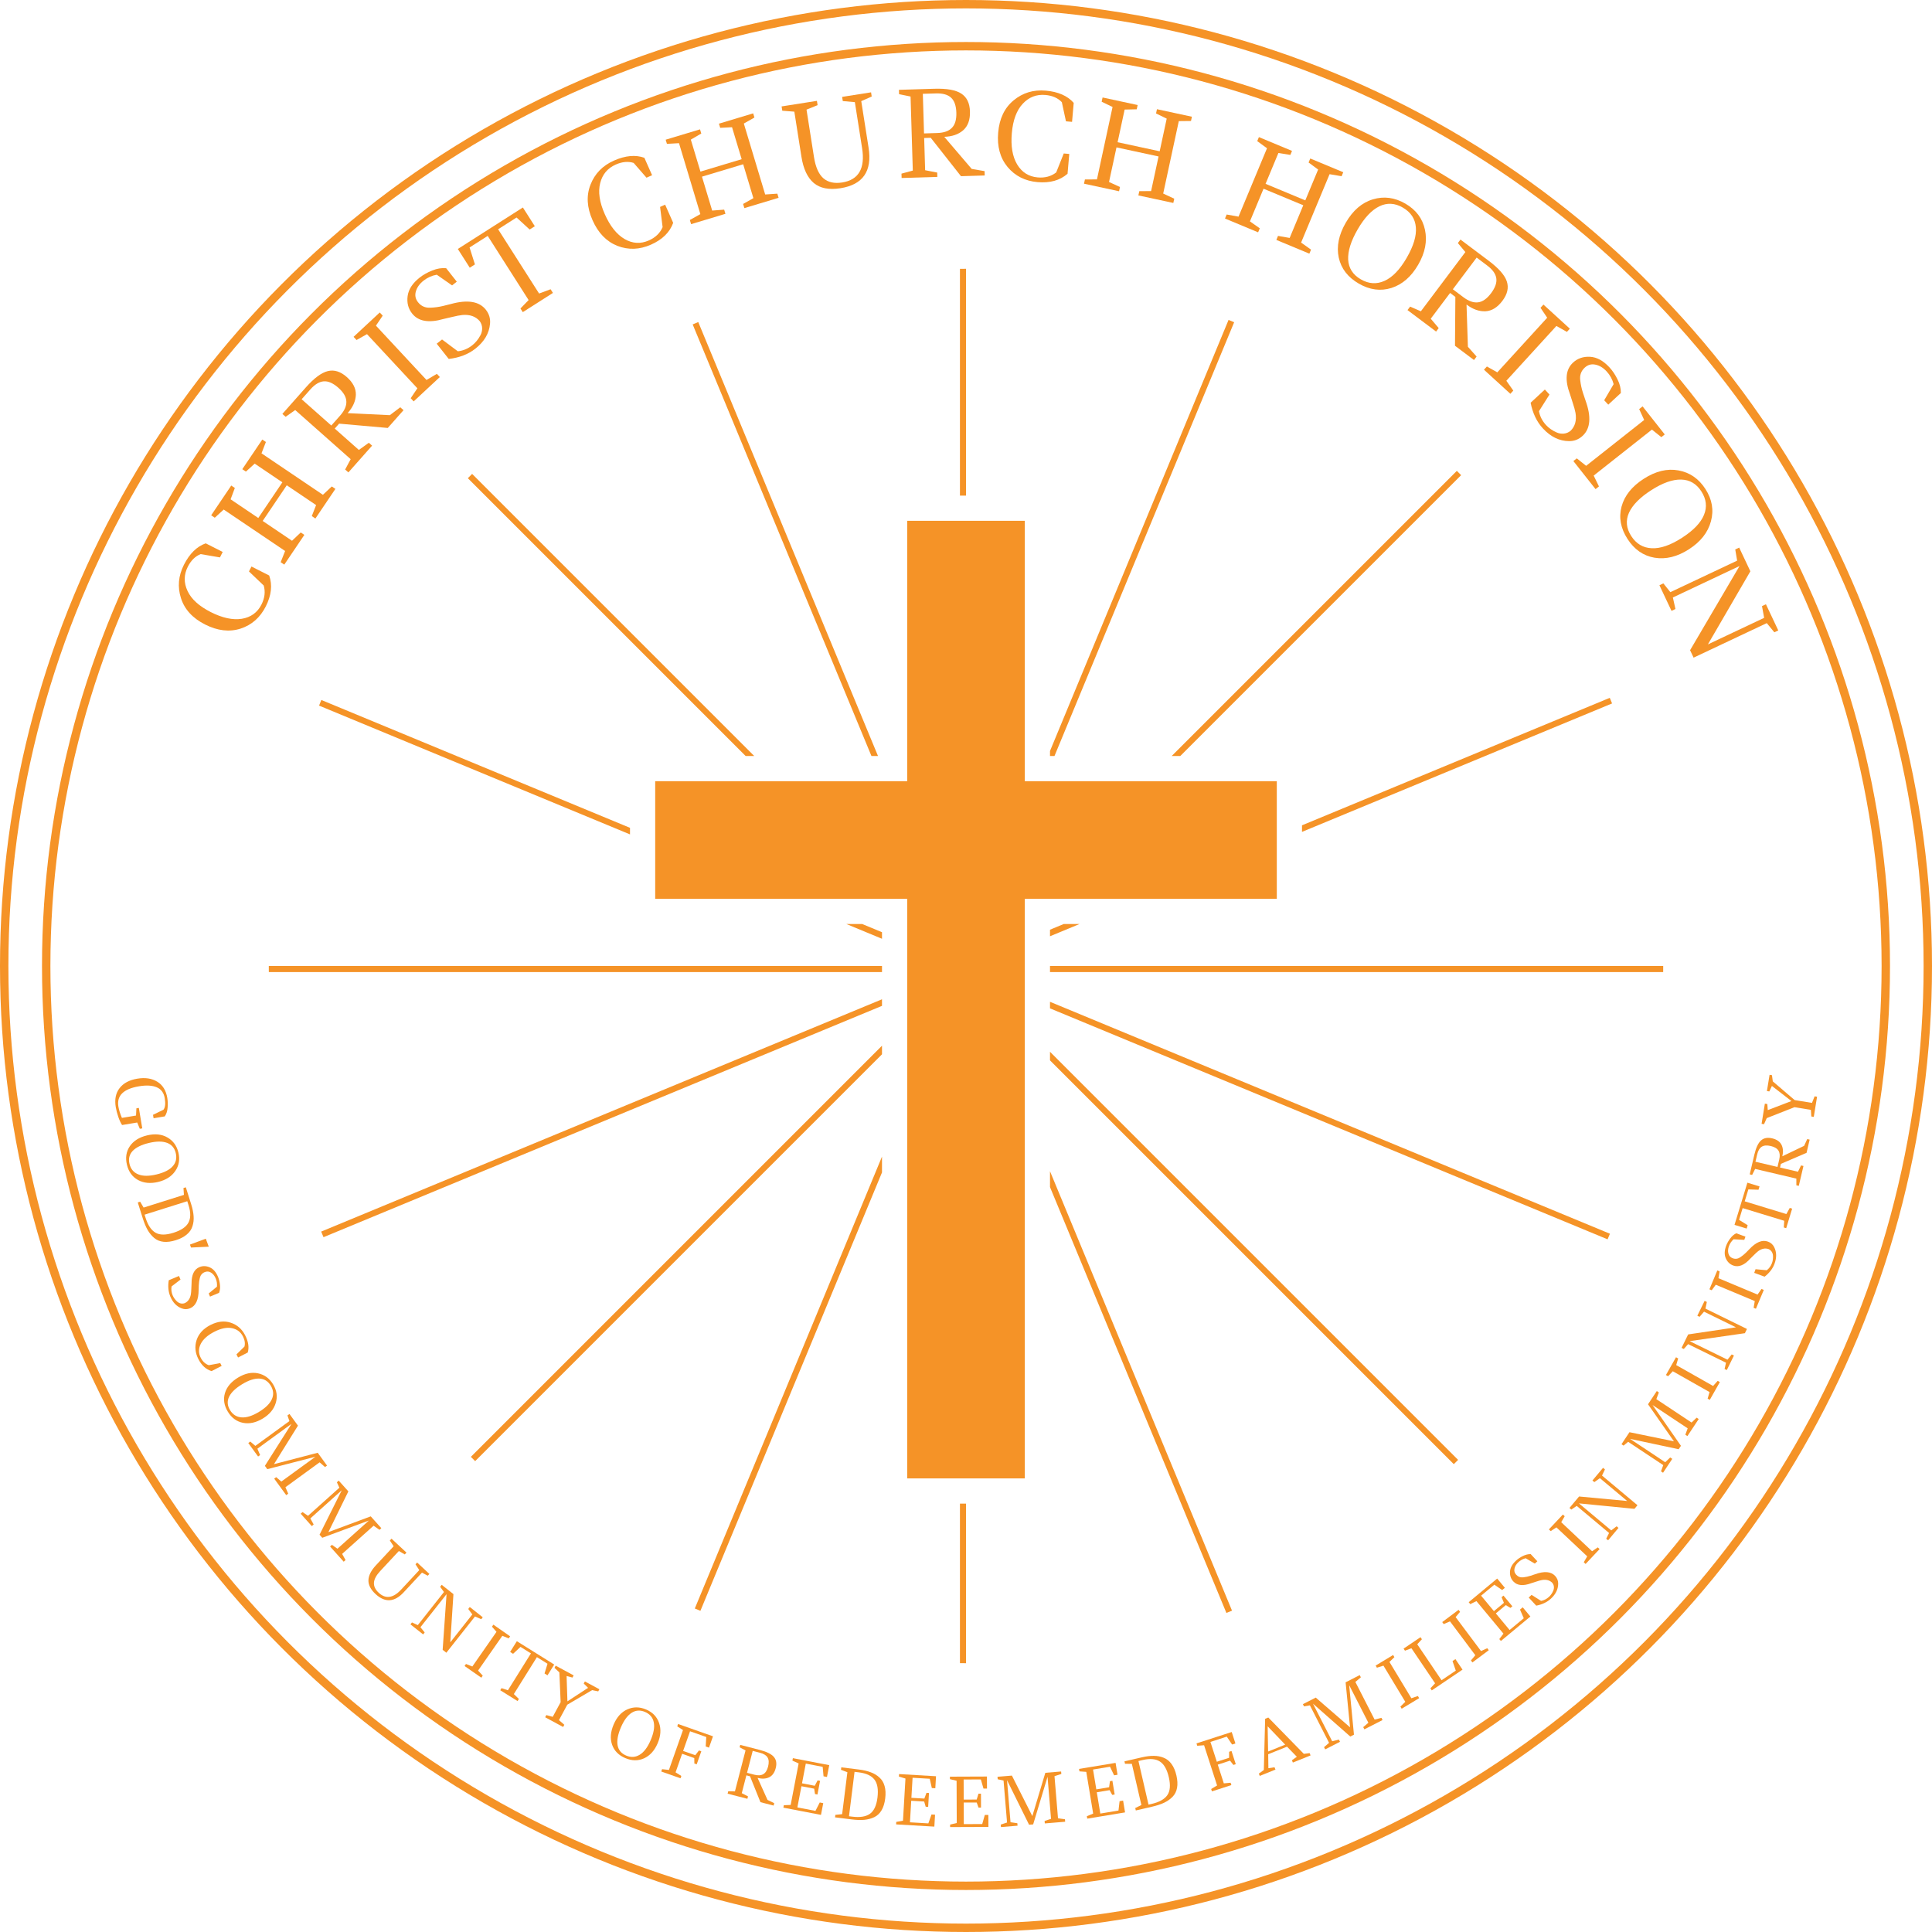 <svg width="230" height="230" viewBox="0 0 230 230" fill="none" xmlns="http://www.w3.org/2000/svg">
<circle cx="115" cy="115" r="114.5" stroke="#F59327"/>
<circle cx="115" cy="115" r="109.5" stroke="#F59327"/>
<path d="M16.53 131.894L16.937 134.333L16.645 134.381L16.333 133.631L14.534 133.931C14.368 133.683 14.216 133.354 14.077 132.945C13.938 132.535 13.84 132.154 13.781 131.802C13.627 130.881 13.779 130.126 14.238 129.536C14.696 128.946 15.396 128.572 16.338 128.414C17.279 128.257 18.072 128.376 18.717 128.771C19.367 129.166 19.766 129.81 19.916 130.704C19.976 131.067 19.989 131.452 19.954 131.858C19.925 132.263 19.813 132.611 19.618 132.903L18.285 133.126L18.216 132.716L19.461 132.11C19.67 131.838 19.721 131.38 19.613 130.739C19.506 130.097 19.188 129.663 18.658 129.438C18.128 129.213 17.427 129.173 16.554 129.319C14.697 129.629 13.877 130.434 14.094 131.734C14.162 132.144 14.302 132.594 14.514 133.083L16.195 132.802L16.238 131.943L16.53 131.894Z" fill="#F59327"/>
<path d="M18.628 139.816C19.536 139.599 20.182 139.272 20.565 138.835C20.95 138.403 21.069 137.881 20.923 137.269C20.778 136.662 20.431 136.256 19.884 136.053C19.336 135.849 18.619 135.853 17.732 136.065C16.845 136.277 16.199 136.593 15.795 137.014C15.398 137.438 15.271 137.953 15.416 138.56C15.561 139.167 15.907 139.581 16.453 139.801C17.001 140.027 17.726 140.032 18.628 139.816ZM17.508 135.165C18.447 134.94 19.254 135.022 19.927 135.409C20.606 135.795 21.043 136.395 21.238 137.21C21.434 138.029 21.31 138.761 20.866 139.404C20.423 140.053 19.743 140.487 18.825 140.707C17.907 140.926 17.107 140.848 16.425 140.474C15.748 140.098 15.31 139.493 15.111 138.658C14.911 137.823 15.026 137.088 15.456 136.453C15.89 135.817 16.575 135.388 17.508 135.165Z" fill="#F59327"/>
<path d="M22.123 141.344L22.763 143.374C22.927 143.893 23.022 144.363 23.049 144.785C23.081 145.206 23.035 145.603 22.913 145.977C22.797 146.355 22.573 146.683 22.241 146.96C21.911 147.244 21.474 147.471 20.93 147.642C20.385 147.814 19.899 147.878 19.472 147.834C19.044 147.789 18.675 147.64 18.366 147.385C18.061 147.129 17.799 146.812 17.579 146.434C17.366 146.059 17.172 145.595 16.997 145.04L16.401 143.148L16.683 143.059L17.097 143.759L21.896 142.246L21.841 141.433L22.123 141.344ZM17.212 144.603L17.33 144.977C17.607 145.857 18 146.446 18.508 146.745C19.016 147.043 19.727 147.048 20.643 146.76C21.564 146.469 22.161 146.066 22.434 145.549C22.712 145.031 22.718 144.35 22.452 143.505L22.294 143.002L17.212 144.603Z" fill="#F59327"/>
<path d="M22.611 148.165L24.5 147.463L24.854 148.415L22.741 148.517L22.611 148.165Z" fill="#F59327"/>
<path d="M20.273 154.344C20.036 153.773 19.975 153.128 20.092 152.409L21.31 151.902L21.489 152.33L20.425 153.146C20.364 153.5 20.407 153.852 20.552 154.202C20.661 154.463 20.831 154.704 21.062 154.926C21.185 155.042 21.328 155.121 21.49 155.163C21.652 155.205 21.819 155.197 21.99 155.137C22.378 154.958 22.62 154.617 22.717 154.115C22.749 153.928 22.77 153.686 22.778 153.387C22.792 153.087 22.801 152.893 22.804 152.805C22.798 151.762 23.109 151.109 23.74 150.847C24.134 150.683 24.542 150.692 24.964 150.874C25.387 151.056 25.716 151.431 25.952 151.997C26.073 152.287 26.151 152.607 26.186 152.956C26.227 153.303 26.192 153.621 26.081 153.91L25.003 154.359L24.846 153.982L25.827 153.175C25.86 152.838 25.811 152.512 25.68 152.197C25.548 151.882 25.362 151.65 25.122 151.502C24.886 151.352 24.635 151.332 24.369 151.443C24.059 151.572 23.864 151.806 23.786 152.145C23.716 152.434 23.675 152.725 23.665 153.018C23.659 153.31 23.653 153.491 23.648 153.562C23.641 154.738 23.303 155.466 22.633 155.744C22.298 155.884 21.966 155.889 21.635 155.761C21.025 155.53 20.571 155.058 20.273 154.344Z" fill="#F59327"/>
<path d="M26.39 162.608L25.188 163.226C24.529 163.03 24.007 162.555 23.619 161.801C23.232 161.047 23.16 160.289 23.405 159.528C23.657 158.769 24.205 158.173 25.049 157.739C25.899 157.303 26.703 157.211 27.462 157.462C28.225 157.712 28.799 158.211 29.184 158.961C29.572 159.715 29.675 160.4 29.493 161.015L28.34 161.607L28.15 161.237L29.102 160.307C29.201 159.927 29.14 159.523 28.921 159.096C28.643 158.555 28.202 158.227 27.597 158.112C26.997 157.994 26.301 158.139 25.509 158.546C24.721 158.951 24.185 159.43 23.9 159.984C23.618 160.543 23.616 161.095 23.897 161.64C24.123 162.082 24.442 162.376 24.854 162.525L26.218 162.274L26.39 162.608Z" fill="#F59327"/>
<path d="M30.826 168.085C31.624 167.6 32.139 167.092 32.37 166.558C32.605 166.029 32.559 165.496 32.232 164.958C31.909 164.424 31.455 164.144 30.871 164.118C30.288 164.091 29.606 164.315 28.826 164.788C28.046 165.26 27.528 165.759 27.272 166.282C27.023 166.808 27.06 167.337 27.384 167.87C27.707 168.404 28.163 168.692 28.75 168.735C29.34 168.783 30.032 168.566 30.826 168.085ZM28.338 163.998C29.163 163.498 29.956 163.329 30.716 163.492C31.481 163.652 32.08 164.09 32.514 164.806C32.951 165.526 33.057 166.261 32.831 167.009C32.607 167.762 32.092 168.383 31.285 168.873C30.478 169.362 29.693 169.533 28.929 169.385C28.17 169.234 27.568 168.791 27.123 168.057C26.677 167.323 26.562 166.588 26.777 165.852C26.997 165.114 27.517 164.496 28.338 163.998Z" fill="#F59327"/>
<path d="M32.641 176.026L32.881 175.852L33.491 176.377L37.553 173.42L31.822 174.9L31.535 174.506L34.704 169.507L30.642 172.464L30.965 173.219L30.725 173.393L29.558 171.789L29.797 171.615L30.398 172.128L34.453 169.176L34.221 168.504L34.46 168.329L35.472 169.72L32.615 174.304L37.822 172.947L38.933 174.474L38.694 174.648L38.049 174.088L33.98 177.05L34.312 177.818L34.073 177.992L32.641 176.026Z" fill="#F59327"/>
<path d="M39.294 184.106L39.514 183.909L40.175 184.37L43.916 181.017L38.365 183.069L38.039 182.706L40.686 177.412L36.945 180.765L37.341 181.484L37.121 181.681L35.797 180.204L36.017 180.006L36.667 180.455L40.403 177.108L40.104 176.463L40.324 176.265L41.472 177.546L39.093 182.395L44.136 180.519L45.396 181.925L45.176 182.123L44.477 181.631L40.73 184.989L41.137 185.72L40.917 185.917L39.294 184.106Z" fill="#F59327"/>
<path d="M49.661 186.016L51.119 187.373L50.923 187.584L50.236 187.218L48.051 189.567C46.95 190.75 45.833 190.814 44.701 189.761C44.123 189.223 43.843 188.674 43.861 188.115C43.882 187.552 44.178 186.964 44.748 186.351L46.863 184.079L46.408 183.393L46.61 183.177L48.39 184.834L48.189 185.05L47.483 184.645L45.26 187.035C44.787 187.542 44.54 188.008 44.517 188.431C44.498 188.851 44.686 189.244 45.081 189.611C45.912 190.385 46.804 190.261 47.756 189.238L49.914 186.919L49.465 186.227L49.661 186.016Z" fill="#F59327"/>
<path d="M55.927 191.312L57.471 192.532L57.288 192.764L56.549 192.435L53.137 196.754L52.697 196.407L53.161 189.78L50.052 193.716L50.558 194.34L50.375 194.572L48.862 193.377L49.045 193.145L49.738 193.468L52.852 189.526L52.398 188.901L52.581 188.669L53.981 189.775L53.606 195.515L56.23 192.194L55.743 191.544L55.927 191.312Z" fill="#F59327"/>
<path d="M58.736 193.412L60.731 194.802L60.562 195.045L59.801 194.739L56.914 198.88L57.47 199.482L57.301 199.725L55.306 198.334L55.475 198.092L56.23 198.393L59.107 194.265L58.567 193.655L58.736 193.412Z" fill="#F59327"/>
<path d="M59.552 201.219L59.709 200.968L60.464 201.223L63.206 196.833L61.964 196.057L61.081 196.882L60.728 196.662L61.529 195.38L65.98 198.16L65.179 199.442L64.826 199.222L65.18 198.066L63.918 197.277L61.172 201.674L61.771 202.256L61.614 202.507L59.552 201.219Z" fill="#F59327"/>
<path d="M66.152 198.294L68.292 199.449L68.151 199.71L67.452 199.523L67.551 202.54L70.01 200.931L69.493 200.424L69.63 200.171L71.355 201.102L71.218 201.355L70.489 201.207L67.535 202.94L66.543 204.778L67.181 205.331L67.04 205.592L64.9 204.436L65.041 204.176L65.8 204.386L66.743 202.64L66.592 199.095L66.011 198.554L66.152 198.294Z" fill="#F59327"/>
<path d="M77.46 207.162C77.826 206.304 77.949 205.59 77.826 205.022C77.709 204.455 77.361 204.048 76.782 203.801C76.208 203.556 75.676 203.593 75.186 203.911C74.696 204.229 74.272 204.808 73.914 205.647C73.556 206.485 73.425 207.192 73.521 207.767C73.625 208.339 73.963 208.748 74.537 208.993C75.111 209.238 75.649 209.207 76.152 208.9C76.659 208.595 77.095 208.015 77.46 207.162ZM73.057 205.289C73.437 204.402 73.983 203.803 74.695 203.492C75.41 203.177 76.152 203.184 76.922 203.513C77.697 203.844 78.211 204.38 78.463 205.12C78.72 205.862 78.663 206.667 78.292 207.535C77.921 208.403 77.382 208.999 76.675 209.324C75.97 209.643 75.223 209.634 74.433 209.296C73.644 208.959 73.122 208.429 72.869 207.706C72.617 206.978 72.68 206.172 73.057 205.289Z" fill="#F59327"/>
<path d="M82.941 210.04L82.662 209.941L82.653 209.294L81.204 208.783L80.425 210.994L81.113 211.423L81.015 211.702L78.721 210.894L78.82 210.615L79.635 210.707L81.308 205.961L80.625 205.517L80.723 205.238L84.88 206.703L84.404 208.053L84.012 207.915L84.079 206.785L82.148 206.105L81.324 208.444L82.772 208.954L83.21 208.387L83.489 208.486L82.941 210.04Z" fill="#F59327"/>
<path d="M92.096 214.95L90.531 214.545L89.288 211.463L88.854 211.351L88.305 213.473L89.049 213.855L88.975 214.142L86.62 213.533L86.695 213.246L87.492 213.262L88.755 208.383L88.049 208.011L88.124 207.724L90.455 208.327C91.276 208.54 91.832 208.816 92.124 209.156C92.417 209.496 92.492 209.94 92.35 210.487C92.209 211.034 91.943 211.401 91.553 211.587C91.165 211.767 90.71 211.79 90.189 211.655L91.37 214.274L92.17 214.663L92.096 214.95ZM89.608 208.439L88.933 211.049L89.8 211.273C90.239 211.387 90.591 211.368 90.856 211.216C91.126 211.066 91.32 210.763 91.438 210.309C91.557 209.849 91.537 209.489 91.379 209.228C91.221 208.966 90.919 208.778 90.475 208.663L89.608 208.439Z" fill="#F59327"/>
<path d="M94.39 209.305L98.719 210.137L98.449 211.543L98.04 211.465L97.939 210.338L95.928 209.951L95.477 212.3L96.993 212.592L97.336 211.949L97.627 212.005L97.315 213.631L97.024 213.575L96.927 212.937L95.41 212.646L94.926 215.168L97.078 215.581L97.589 214.58L98.005 214.66L97.736 216.058L93.258 215.198L93.314 214.907L94.126 214.876L95.076 209.934L94.334 209.596L94.39 209.305Z" fill="#F59327"/>
<path d="M100.154 210.396L102.266 210.66C102.805 210.727 103.273 210.837 103.668 210.988C104.063 211.134 104.406 211.341 104.695 211.608C104.99 211.871 105.195 212.211 105.309 212.628C105.429 213.047 105.453 213.539 105.382 214.105C105.312 214.671 105.167 215.14 104.949 215.51C104.731 215.881 104.441 216.153 104.081 216.329C103.721 216.499 103.323 216.605 102.888 216.647C102.459 216.685 101.956 216.668 101.379 216.596L99.41 216.35L99.447 216.056L100.255 215.972L100.879 210.979L100.117 210.69L100.154 210.396ZM101.071 216.219L101.46 216.267C102.376 216.382 103.075 216.27 103.558 215.933C104.041 215.595 104.342 214.95 104.461 213.998C104.58 213.04 104.462 212.329 104.106 211.865C103.751 211.396 103.134 211.107 102.256 210.997L101.732 210.932L101.071 216.219Z" fill="#F59327"/>
<path d="M107.031 211.199L111.431 211.457L111.347 212.886L110.932 212.862L110.684 211.757L108.64 211.638L108.5 214.026L110.041 214.116L110.297 213.434L110.593 213.451L110.496 215.104L110.201 215.087L110.02 214.467L108.479 214.377L108.329 216.941L110.517 217.069L110.892 216.009L111.315 216.034L111.232 217.455L106.68 217.189L106.697 216.893L107.498 216.756L107.793 211.732L107.013 211.494L107.031 211.199Z" fill="#F59327"/>
<path d="M113.086 211.508L117.494 211.491L117.499 212.923L117.083 212.925L116.767 211.838L114.719 211.846L114.728 214.238L116.272 214.232L116.486 213.535L116.782 213.534L116.788 215.19L116.492 215.191L116.274 214.584L114.73 214.59L114.739 217.158L116.931 217.149L117.239 216.068L117.663 216.067L117.669 217.491L113.109 217.508L113.108 217.212L113.899 217.025L113.88 211.993L113.087 211.804L113.086 211.508Z" fill="#F59327"/>
<path d="M124.382 217.074L124.357 216.779L125.123 216.531L124.707 211.524L122.995 217.19L122.508 217.23L119.884 211.925L120.3 216.932L121.113 217.049L121.137 217.344L119.16 217.508L119.135 217.214L119.886 216.966L119.47 211.968L118.775 211.817L118.75 211.522L120.464 211.379L122.897 216.202L124.443 211.048L126.324 210.892L126.349 211.187L125.535 211.447L125.953 216.462L126.781 216.578L126.806 216.873L124.382 217.074Z" fill="#F59327"/>
<path d="M128.458 210.585L132.807 209.867L133.04 211.28L132.63 211.347L132.145 210.325L130.124 210.659L130.514 213.019L132.037 212.767L132.137 212.045L132.429 211.997L132.699 213.631L132.407 213.679L132.095 213.114L130.571 213.366L130.99 215.9L133.152 215.542L133.284 214.426L133.703 214.357L133.935 215.762L129.436 216.505L129.387 216.213L130.139 215.902L129.319 210.937L128.506 210.877L128.458 210.585Z" fill="#F59327"/>
<path d="M133.864 209.685L135.937 209.206C136.467 209.083 136.944 209.025 137.367 209.031C137.788 209.032 138.181 209.109 138.544 209.26C138.912 209.405 139.221 209.654 139.472 210.006C139.729 210.357 139.921 210.811 140.05 211.367C140.178 211.923 140.204 212.413 140.126 212.836C140.049 213.259 139.871 213.614 139.593 213.903C139.314 214.187 138.977 214.423 138.583 214.613C138.193 214.796 137.714 214.953 137.148 215.084L135.215 215.531L135.148 215.242L135.879 214.885L134.745 209.982L133.93 209.973L133.864 209.685ZM136.729 214.836L137.111 214.748C138.01 214.54 138.628 214.194 138.966 213.711C139.303 213.228 139.363 212.519 139.147 211.584C138.93 210.643 138.574 210.017 138.08 209.704C137.585 209.386 136.907 209.326 136.044 209.526L135.53 209.645L136.729 214.836Z" fill="#F59327"/>
<path d="M147.115 210.021L146.833 210.112L146.433 209.602L144.972 210.075L145.693 212.305L146.501 212.229L146.592 212.511L144.278 213.259L144.187 212.977L144.891 212.556L143.343 207.768L142.53 207.829L142.439 207.548L146.633 206.191L147.074 207.554L146.678 207.682L146.046 206.742L144.098 207.373L144.861 209.732L146.322 209.26L146.326 208.544L146.608 208.453L147.115 210.021Z" fill="#F59327"/>
<path d="M149.972 211.418L149.861 211.143L150.456 210.714L150.612 204.621L150.99 204.468L155.219 208.793L155.908 208.704L156.019 208.979L153.912 209.829L153.801 209.554L154.384 209.138L153.217 207.935L150.976 208.839L151 210.503L151.731 210.389L151.842 210.664L149.972 211.418ZM150.966 208.515L152.999 207.695L150.91 205.51L150.966 208.515Z" fill="#F59327"/>
<path d="M162.424 205.874L162.289 205.61L162.903 205.09L160.617 200.616L161.185 206.508L160.75 206.73L156.307 202.82L158.594 207.293L159.39 207.093L159.525 207.356L157.758 208.259L157.624 207.996L158.224 207.482L155.94 203.016L155.24 203.14L155.105 202.877L156.637 202.094L160.719 205.632L160.191 200.277L161.872 199.417L162.007 199.681L161.354 200.231L163.644 204.711L164.455 204.503L164.589 204.767L162.424 205.874Z" fill="#F59327"/>
<path d="M163.766 198.283L165.847 197.025L166 197.279L165.411 197.85L168.02 202.171L168.796 201.908L168.949 202.161L166.867 203.419L166.714 203.165L167.297 202.598L164.696 198.291L163.919 198.536L163.766 198.283Z" fill="#F59327"/>
<path d="M167.093 196.264L169.108 194.904L169.274 195.149L168.72 195.745L171.612 200.028L173.309 198.882L172.919 197.746L173.264 197.514L174.11 198.767L170.449 201.237L170.284 200.992L170.844 200.392L168.029 196.221L167.258 196.51L167.093 196.264Z" fill="#F59327"/>
<path d="M171.693 193.105L173.64 191.648L173.817 191.885L173.287 192.511L176.311 196.553L177.057 196.215L177.234 196.452L175.287 197.909L175.11 197.672L175.634 197.05L172.619 193.021L171.87 193.342L171.693 193.105Z" fill="#F59327"/>
<path d="M174.845 190.739L178.236 187.923L179.151 189.025L178.831 189.291L177.896 188.653L176.321 189.961L177.849 191.802L179.037 190.815L178.758 190.142L178.986 189.953L180.044 191.227L179.816 191.416L179.261 191.086L178.074 192.072L179.714 194.048L181.401 192.648L180.951 191.617L181.277 191.347L182.187 192.442L178.678 195.355L178.489 195.128L178.981 194.48L175.766 190.609L175.034 190.967L174.845 190.739Z" fill="#F59327"/>
<path d="M184.639 190.31C184.185 190.731 183.601 191.01 182.886 191.15L181.989 190.182L182.329 189.866L183.462 190.583C183.816 190.517 184.131 190.355 184.409 190.098C184.616 189.905 184.784 189.663 184.912 189.369C184.978 189.213 185.003 189.052 184.987 188.885C184.971 188.719 184.905 188.565 184.789 188.425C184.487 188.123 184.084 188.013 183.579 188.096C183.393 188.131 183.158 188.195 182.875 188.29C182.589 188.381 182.404 188.44 182.319 188.467C181.343 188.834 180.623 188.768 180.159 188.267C179.869 187.954 179.736 187.568 179.761 187.108C179.786 186.649 180.023 186.211 180.473 185.794C180.704 185.58 180.977 185.396 181.292 185.242C181.604 185.084 181.914 185.007 182.224 185.011L183.018 185.867L182.719 186.145L181.622 185.503C181.294 185.589 181.005 185.748 180.755 185.98C180.505 186.212 180.352 186.466 180.296 186.744C180.236 187.017 180.305 187.259 180.5 187.47C180.729 187.717 181.016 187.818 181.361 187.775C181.656 187.74 181.944 187.678 182.223 187.586C182.498 187.491 182.67 187.433 182.739 187.413C183.844 187.014 184.644 187.08 185.137 187.612C185.384 187.878 185.504 188.188 185.498 188.542C185.492 189.195 185.206 189.784 184.639 190.31Z" fill="#F59327"/>
<path d="M184.391 182.073L186.058 180.302L186.274 180.505L185.859 181.213L189.535 184.673L190.212 184.211L190.427 184.414L188.76 186.185L188.545 185.982L188.954 185.279L185.289 181.83L184.607 182.275L184.391 182.073Z" fill="#F59327"/>
<path d="M189.576 176.251L190.839 174.741L191.066 174.931L190.716 175.661L194.937 179.193L194.578 179.623L187.966 178.972L191.813 182.191L192.451 181.703L192.678 181.893L191.441 183.371L191.214 183.181L191.557 182.498L187.704 179.274L187.067 179.711L186.84 179.521L187.985 178.153L193.711 178.689L190.466 175.973L189.803 176.441L189.576 176.251Z" fill="#F59327"/>
<path d="M200.881 170.961L200.635 170.797L200.915 170.042L196.73 167.262L200.111 172.12L199.841 172.527L194.053 171.294L198.238 174.074L198.834 173.509L199.08 173.673L197.982 175.326L197.736 175.162L198.007 174.42L193.829 171.645L193.28 172.097L193.033 171.933L193.985 170.5L199.276 171.585L196.193 167.175L197.238 165.602L197.484 165.766L197.184 166.565L201.376 169.349L201.98 168.771L202.227 168.935L200.881 170.961Z" fill="#F59327"/>
<path d="M198.326 163.692L199.524 161.576L199.782 161.722L199.548 162.509L203.94 164.997L204.487 164.388L204.745 164.533L203.546 166.65L203.289 166.504L203.519 165.724L199.141 163.244L198.583 163.838L198.326 163.692Z" fill="#F59327"/>
<path d="M202.063 156.633L202.93 154.866L203.195 154.996L203.03 155.788L207.972 158.211L207.725 158.714L201.149 159.66L205.653 161.868L206.156 161.242L206.422 161.372L205.573 163.103L205.307 162.973L205.477 162.227L200.966 160.015L200.452 160.592L200.186 160.462L200.971 158.86L206.661 158.014L202.861 156.151L202.329 156.763L202.063 156.633Z" fill="#F59327"/>
<path d="M203.503 153.487L204.442 151.244L204.715 151.358L204.576 152.167L209.232 154.116L209.703 153.446L209.977 153.56L209.037 155.804L208.764 155.689L208.901 154.888L204.259 152.945L203.776 153.601L203.503 153.487Z" fill="#F59327"/>
<path d="M211.254 150.442C211.041 151.023 210.647 151.538 210.074 151.986L208.835 151.531L208.994 151.096L210.33 151.22C210.615 151 210.822 150.713 210.953 150.357C211.05 150.092 211.089 149.8 211.07 149.48C211.059 149.311 211.008 149.156 210.917 149.015C210.827 148.874 210.699 148.767 210.532 148.695C210.126 148.563 209.717 148.648 209.304 148.951C209.154 149.067 208.975 149.231 208.766 149.444C208.552 149.655 208.414 149.792 208.351 149.854C207.648 150.624 206.976 150.892 206.335 150.656C205.934 150.509 205.641 150.226 205.454 149.805C205.268 149.384 205.28 148.886 205.492 148.31C205.6 148.015 205.76 147.727 205.971 147.446C206.177 147.164 206.418 146.954 206.696 146.818L207.792 147.22L207.652 147.603L206.383 147.53C206.13 147.755 205.945 148.028 205.827 148.348C205.71 148.669 205.689 148.965 205.765 149.237C205.836 149.508 206.007 149.692 206.277 149.792C206.593 149.907 206.894 149.868 207.182 149.672C207.43 149.507 207.657 149.321 207.865 149.113C208.067 148.903 208.194 148.774 208.246 148.725C209.049 147.866 209.792 147.562 210.473 147.812C210.813 147.937 211.061 148.159 211.217 148.477C211.508 149.061 211.52 149.717 211.254 150.442Z" fill="#F59327"/>
<path d="M212.642 146.213L212.359 146.127L212.409 145.331L207.458 143.821L207.031 145.221L208.057 145.86L207.936 146.258L206.49 145.817L208.021 140.797L209.467 141.238L209.346 141.636L208.138 141.594L207.703 143.017L212.662 144.53L213.068 143.8L213.351 143.887L212.642 146.213Z" fill="#F59327"/>
<path d="M215.435 135.67L215.065 137.243L212.012 138.555L211.91 138.992L214.043 139.493L214.409 138.741L214.697 138.809L214.141 141.176L213.853 141.108L213.851 140.311L208.945 139.158L208.588 139.871L208.3 139.803L208.851 137.459C209.045 136.634 209.309 136.071 209.642 135.771C209.976 135.472 210.418 135.387 210.968 135.516C211.518 135.645 211.891 135.903 212.085 136.288C212.274 136.672 212.307 137.126 212.184 137.651L214.776 136.411L215.147 135.603L215.435 135.67ZM208.981 138.303L211.606 138.92L211.811 138.048C211.915 137.607 211.888 137.255 211.73 136.993C211.574 136.727 211.267 136.539 210.81 136.432C210.348 136.323 209.988 136.351 209.731 136.515C209.473 136.679 209.291 136.985 209.187 137.431L208.981 138.303Z" fill="#F59327"/>
<path d="M209.712 133.787L210.103 131.387L210.396 131.435L210.448 132.157L213.267 131.077L210.942 129.279L210.633 129.933L210.348 129.887L210.664 127.953L210.948 127.999L211.047 128.736L213.65 130.961L215.711 131.297L216.026 130.514L216.318 130.561L215.926 132.962L215.634 132.914L215.584 132.128L213.626 131.808L210.325 133.109L210.004 133.835L209.712 133.787Z" fill="#F59327"/>
<path d="M29.936 67.443L32.047 68.512C32.446 69.645 32.31 70.874 31.639 72.198C30.968 73.522 29.968 74.401 28.639 74.837C27.305 75.26 25.897 75.096 24.415 74.345C22.925 73.59 21.968 72.546 21.545 71.212C21.114 69.874 21.232 68.547 21.898 67.232C22.569 65.908 23.433 65.059 24.491 64.684L26.514 65.709L26.185 66.359L23.889 65.965C23.249 66.216 22.74 66.716 22.36 67.466C21.879 68.415 21.868 69.377 22.326 70.352C22.776 71.323 23.696 72.16 25.087 72.865C26.469 73.565 27.699 73.832 28.776 73.667C29.858 73.493 30.642 72.927 31.127 71.97C31.519 71.195 31.609 70.44 31.395 69.704L29.639 68.03L29.936 67.443Z" fill="#F59327"/>
<path d="M37.548 61.728L37.118 61.438L37.631 60.129L34.138 57.771L31.271 62.018L34.764 64.376L35.803 63.388L36.232 63.678L33.843 67.217L33.414 66.927L33.942 65.594L26.631 60.66L25.569 61.633L25.14 61.343L27.529 57.803L27.958 58.093L27.453 59.442L30.749 61.666L33.615 57.419L30.32 55.194L29.274 56.144L28.845 55.854L31.226 52.326L31.655 52.616L31.131 53.968L38.441 58.903L39.499 57.911L39.929 58.2L37.548 61.728Z" fill="#F59327"/>
<path d="M48.039 48.83L46.163 50.947L40.37 50.434L39.85 51.021L42.722 53.565L43.91 52.71L44.297 53.053L41.475 56.239L41.087 55.895L41.747 54.665L35.145 48.816L34.004 49.619L33.616 49.276L36.41 46.122C37.394 45.011 38.268 44.363 39.03 44.178C39.792 43.993 40.544 44.229 41.284 44.885C42.025 45.541 42.385 46.246 42.364 47.001C42.337 47.75 42.011 48.477 41.386 49.183L46.409 49.425L47.651 48.486L48.039 48.83ZM35.91 47.53L39.442 50.659L40.482 49.485C41.008 48.892 41.258 48.328 41.232 47.794C41.213 47.253 40.896 46.71 40.281 46.165C39.659 45.614 39.082 45.358 38.548 45.397C38.015 45.436 37.483 45.756 36.95 46.357L35.91 47.53Z" fill="#F59327"/>
<path d="M42.093 40.099L45.208 37.199L45.561 37.578L44.755 38.768L50.774 45.235L52.009 44.506L52.361 44.886L49.246 47.785L48.893 47.406L49.688 46.226L43.689 39.78L42.446 40.478L42.093 40.099Z" fill="#F59327"/>
<path d="M56.594 41.507C55.744 42.178 54.686 42.586 53.42 42.73L51.988 40.917L52.625 40.414L54.504 41.82C55.129 41.754 55.702 41.516 56.222 41.105C56.611 40.798 56.937 40.398 57.2 39.904C57.338 39.641 57.404 39.363 57.398 39.07C57.392 38.777 57.299 38.5 57.117 38.239C56.632 37.671 55.943 37.424 55.051 37.499C54.721 37.533 54.303 37.614 53.796 37.74C53.284 37.859 52.953 37.937 52.802 37.972C51.048 38.478 49.801 38.262 49.061 37.324C48.598 36.738 48.42 36.046 48.527 35.248C48.634 34.45 49.108 33.718 49.951 33.053C50.383 32.712 50.885 32.428 51.456 32.203C52.021 31.97 52.574 31.879 53.113 31.929L54.38 33.533L53.819 33.975L51.995 32.705C51.411 32.809 50.885 33.046 50.416 33.416C49.948 33.787 49.645 34.21 49.51 34.686C49.369 35.154 49.454 35.586 49.767 35.982C50.131 36.443 50.617 36.66 51.225 36.631C51.746 36.613 52.256 36.543 52.755 36.422C53.248 36.294 53.556 36.217 53.679 36.191C55.663 35.647 57.049 35.873 57.836 36.869C58.229 37.367 58.396 37.925 58.337 38.542C58.237 39.68 57.656 40.668 56.594 41.507Z" fill="#F59327"/>
<path d="M62.237 37.16L61.959 36.723L62.93 35.722L58.061 28.084L55.901 29.461L56.539 31.478L55.925 31.87L54.503 29.639L62.247 24.701L63.669 26.932L63.055 27.324L61.496 25.894L59.3 27.294L64.177 34.943L65.547 34.435L65.826 34.872L62.237 37.16Z" fill="#F59327"/>
<path d="M79.183 24.366L80.141 26.53C79.733 27.66 78.851 28.525 77.494 29.126C76.137 29.727 74.806 29.775 73.501 29.271C72.2 28.755 71.213 27.737 70.541 26.218C69.865 24.691 69.784 23.276 70.301 21.976C70.813 20.667 71.744 19.714 73.092 19.117C74.449 18.516 75.656 18.405 76.712 18.785L77.63 20.859L76.964 21.154L75.436 19.396C74.781 19.186 74.07 19.251 73.302 19.591C72.329 20.021 71.712 20.759 71.45 21.804C71.184 22.841 71.366 24.071 71.998 25.497C72.625 26.913 73.408 27.898 74.347 28.452C75.295 29.002 76.26 29.06 77.241 28.625C78.035 28.274 78.582 27.746 78.882 27.041L78.582 24.633L79.183 24.366Z" fill="#F59327"/>
<path d="M88.614 24.776L88.464 24.28L89.689 23.59L88.475 19.555L83.568 21.031L84.783 25.067L86.212 24.958L86.361 25.454L82.273 26.685L82.123 26.189L83.375 25.49L80.833 17.044L79.396 17.126L79.247 16.63L83.335 15.399L83.485 15.896L82.241 16.621L83.387 20.428L88.293 18.951L87.147 15.144L85.737 15.218L85.588 14.722L89.663 13.495L89.812 13.991L88.551 14.707L91.093 23.153L92.54 23.054L92.689 23.55L88.614 24.776Z" fill="#F59327"/>
<path d="M100.253 11.534L103.697 10.992L103.775 11.49L102.53 12.04L103.403 17.586C103.843 20.38 102.726 21.987 100.052 22.408C98.688 22.623 97.63 22.416 96.879 21.788C96.127 21.15 95.637 20.108 95.409 18.66L94.564 13.294L93.129 13.18L93.048 12.669L97.252 12.007L97.333 12.518L96.014 13.052L96.902 18.695C97.091 19.893 97.465 20.737 98.023 21.225C98.581 21.704 99.325 21.87 100.256 21.724C102.22 21.415 103.012 20.052 102.631 17.637L101.769 12.16L100.332 12.032L100.253 11.534Z" fill="#F59327"/>
<path d="M117.228 20.89L114.402 20.975L110.804 16.406L110.02 16.43L110.136 20.264L111.573 20.543L111.589 21.06L107.335 21.189L107.319 20.671L108.667 20.308L108.4 11.492L107.033 11.211L107.018 10.694L111.23 10.566C112.713 10.521 113.783 10.713 114.44 11.142C115.098 11.57 115.441 12.278 115.471 13.267C115.501 14.256 115.234 15.002 114.67 15.505C114.106 15.998 113.353 16.259 112.411 16.287L115.678 20.11L117.213 20.372L117.228 20.89ZM109.861 11.168L110.004 15.884L111.571 15.836C112.364 15.812 112.946 15.608 113.317 15.223C113.698 14.838 113.876 14.235 113.851 13.414C113.826 12.584 113.616 11.988 113.223 11.627C112.829 11.265 112.231 11.096 111.428 11.121L109.861 11.168Z" fill="#F59327"/>
<path d="M127.294 18.328L127.089 20.685C126.186 21.477 124.995 21.809 123.517 21.681C122.039 21.552 120.849 20.952 119.95 19.881C119.06 18.801 118.687 17.434 118.831 15.779C118.975 14.114 119.588 12.837 120.668 11.947C121.748 11.048 123.023 10.663 124.492 10.79C125.971 10.919 127.081 11.404 127.823 12.246L127.626 14.506L126.901 14.443L126.41 12.166C125.938 11.666 125.284 11.379 124.447 11.306C123.387 11.214 122.49 11.563 121.757 12.351C121.024 13.131 120.59 14.297 120.455 15.85C120.32 17.393 120.531 18.634 121.087 19.572C121.651 20.512 122.468 21.028 123.538 21.121C124.402 21.196 125.136 20.997 125.739 20.525L126.638 18.27L127.294 18.328Z" fill="#F59327"/>
<path d="M135.521 23.264L135.63 22.758L137.036 22.746L137.924 18.626L132.915 17.547L132.027 21.666L133.331 22.262L133.222 22.769L129.048 21.869L129.157 21.363L130.59 21.357L132.448 12.735L131.15 12.111L131.259 11.605L135.434 12.504L135.325 13.011L133.885 13.044L133.048 16.931L138.057 18.01L138.894 14.123L137.624 13.506L137.733 13L141.893 13.896L141.784 14.403L140.334 14.419L138.476 23.042L139.791 23.654L139.682 24.161L135.521 23.264Z" fill="#F59327"/>
<path d="M151.947 28.561L152.146 28.083L153.531 28.326L155.151 24.436L150.421 22.466L148.801 26.356L149.975 27.179L149.776 27.657L145.834 26.015L146.033 25.537L147.444 25.791L150.834 17.649L149.671 16.8L149.87 16.322L153.812 17.964L153.613 18.442L152.191 18.214L150.663 21.884L155.393 23.854L156.921 20.183L155.784 19.346L155.983 18.868L159.912 20.504L159.713 20.982L158.284 20.736L154.893 28.878L156.075 29.719L155.876 30.197L151.947 28.561Z" fill="#F59327"/>
<path d="M167.465 30.691C168.284 29.277 168.646 28.064 168.554 27.05C168.469 26.041 167.95 25.261 166.997 24.709C166.052 24.162 165.12 24.114 164.202 24.564C163.284 25.014 162.425 25.929 161.625 27.31C160.826 28.692 160.449 29.892 160.496 30.911C160.555 31.927 161.057 32.708 162.002 33.255C162.947 33.802 163.888 33.861 164.826 33.434C165.772 33.011 166.652 32.096 167.465 30.691ZM160.213 26.509C161.059 25.047 162.134 24.122 163.437 23.733C164.745 23.336 166.033 23.505 167.302 24.239C168.578 24.978 169.357 26.016 169.639 27.355C169.929 28.698 169.66 30.085 168.833 31.515C168.005 32.944 166.943 33.866 165.646 34.281C164.354 34.687 163.058 34.513 161.758 33.761C160.457 33.008 159.663 31.977 159.375 30.667C159.092 29.349 159.371 27.963 160.213 26.509Z" fill="#F59327"/>
<path d="M175.474 42.86L173.213 41.161L173.257 35.346L172.63 34.875L170.326 37.942L171.274 39.057L170.963 39.471L167.56 36.915L167.871 36.501L169.151 37.059L174.448 30.007L173.555 28.934L173.866 28.52L177.236 31.051C178.422 31.942 179.139 32.76 179.384 33.505C179.63 34.25 179.456 35.018 178.862 35.809C178.268 36.6 177.594 37.016 176.839 37.056C176.091 37.089 175.34 36.823 174.586 36.257L174.75 41.283L175.786 42.446L175.474 42.86ZM175.791 30.666L172.958 34.438L174.211 35.38C174.846 35.856 175.428 36.06 175.958 35.992C176.496 35.929 177.011 35.569 177.505 34.912C178.003 34.248 178.212 33.652 178.13 33.123C178.049 32.595 177.687 32.09 177.045 31.608L175.791 30.666Z" fill="#F59327"/>
<path d="M183.743 36.259L186.885 39.129L186.536 39.511L185.285 38.805L179.328 45.328L180.154 46.5L179.805 46.882L176.662 44.012L177.011 43.63L178.252 44.327L184.19 37.824L183.393 36.642L183.743 36.259Z" fill="#F59327"/>
<path d="M183.687 51.011C182.95 50.217 182.461 49.195 182.217 47.944L183.911 46.373L184.463 46.969L183.21 48.952C183.325 49.571 183.608 50.123 184.058 50.609C184.395 50.972 184.819 51.265 185.333 51.489C185.606 51.605 185.888 51.649 186.18 51.62C186.471 51.592 186.74 51.477 186.985 51.274C187.514 50.746 187.706 50.04 187.561 49.156C187.5 48.83 187.387 48.42 187.221 47.925C187.062 47.424 186.958 47.099 186.911 46.952C186.269 45.244 186.386 43.984 187.262 43.171C187.809 42.664 188.485 42.432 189.289 42.475C190.093 42.519 190.86 42.934 191.59 43.721C191.965 44.125 192.287 44.603 192.556 45.155C192.833 45.7 192.968 46.243 192.96 46.785L191.461 48.174L190.976 47.651L192.099 45.732C191.949 45.158 191.671 44.652 191.264 44.214C190.858 43.776 190.413 43.508 189.928 43.411C189.449 43.307 189.026 43.426 188.656 43.769C188.225 44.169 188.047 44.67 188.124 45.274C188.183 45.792 188.293 46.295 188.453 46.783C188.62 47.265 188.721 47.566 188.756 47.686C189.455 49.621 189.34 51.02 188.409 51.883C187.943 52.315 187.4 52.525 186.78 52.515C185.638 52.505 184.607 52.003 183.687 51.011Z" fill="#F59327"/>
<path d="M195.546 48.38L198.184 51.72L197.778 52.041L196.657 51.142L189.725 56.618L190.351 57.908L189.945 58.229L187.307 54.889L187.713 54.568L188.825 55.456L195.735 49.997L195.139 48.701L195.546 48.38Z" fill="#F59327"/>
<path d="M200.225 64.032C201.599 63.149 202.476 62.236 202.857 61.292C203.243 60.356 203.138 59.425 202.542 58.498C201.952 57.58 201.146 57.111 200.123 57.091C199.101 57.071 197.919 57.493 196.576 58.356C195.233 59.219 194.35 60.114 193.925 61.042C193.514 61.972 193.603 62.897 194.194 63.815C194.784 64.734 195.594 65.217 196.624 65.266C197.658 65.322 198.859 64.911 200.225 64.032ZM195.686 56.998C197.107 56.084 198.486 55.752 199.823 56.002C201.168 56.248 202.236 56.986 203.029 58.219C203.826 59.46 204.044 60.74 203.683 62.059C203.327 63.386 202.454 64.497 201.064 65.39C199.675 66.283 198.309 66.618 196.966 66.394C195.631 66.164 194.558 65.417 193.745 64.153C192.933 62.889 192.698 61.609 193.04 60.312C193.391 59.011 194.273 57.906 195.686 56.998Z" fill="#F59327"/>
<path d="M210.23 71.937L211.7 75.051L211.231 75.272L210.329 74.181L201.619 78.292L201.2 77.406L207.089 67.382L199.151 71.129L199.458 72.501L198.989 72.722L197.549 69.671L198.018 69.45L198.852 70.495L206.803 66.743L206.576 65.41L207.045 65.189L208.377 68.012L203.32 76.715L210.018 73.554L209.761 72.158L210.23 71.937Z" fill="#F59327"/>
<path fill-rule="evenodd" clip-rule="evenodd" d="M198 115C198 115.241 197.999 115.481 197.997 115.722H125V115L198 115ZM125 111.46L128.524 110H126.638L125 110.679V111.46ZM155 98.252V99.033L191.913 83.743C191.823 83.52 191.731 83.298 191.638 83.076L155 98.252ZM140.51 90H139.489L173.434 56.055C173.605 56.224 173.775 56.395 173.944 56.566L140.51 90ZM125.534 90L146.924 38.361C146.702 38.269 146.479 38.177 146.256 38.087L125 89.404V90H125.534ZM115 59V32C114.759 32 114.518 32.001 114.278 32.003V59H115ZM104.524 90L83.126 38.341C82.904 38.433 82.682 38.526 82.461 38.621L103.743 90H104.524ZM89.788 90L56.204 56.416C56.034 56.587 55.865 56.758 55.697 56.93L88.767 90H89.788ZM102.639 110L105 110.978V111.759L100.753 110H102.639ZM75 98.551L38.255 83.331C38.164 83.554 38.073 83.776 37.983 84L75 99.333V98.551ZM105 115V115.722H32.003C32.001 115.481 32 115.241 32 115H105ZM105 118.963L38.235 146.618C38.326 146.84 38.419 147.062 38.513 147.284L105 119.744V118.963ZM105 124.489L56.055 173.434C56.224 173.605 56.395 173.775 56.566 173.944L105 125.51V124.489ZM105 137.688L82.716 191.487C82.937 191.581 83.159 191.674 83.382 191.765L105 139.574V137.688ZM114.278 179V197.997C114.518 197.999 114.759 198 115 198V179H114.278ZM125 141.319L146 192.017C146.223 191.927 146.446 191.836 146.668 191.745L125 139.433V141.319ZM125 126.233L173.07 174.303C173.242 174.135 173.413 173.966 173.584 173.796L125 125.212V126.233ZM125 120.043L191.379 147.539C191.474 147.317 191.567 147.096 191.66 146.873L125 119.262V120.043Z" fill="#F59327"/>
<path d="M122 62H108V93H78V107H108V176H122V107H152V93H122V62Z" fill="#F59327"/>
</svg>
